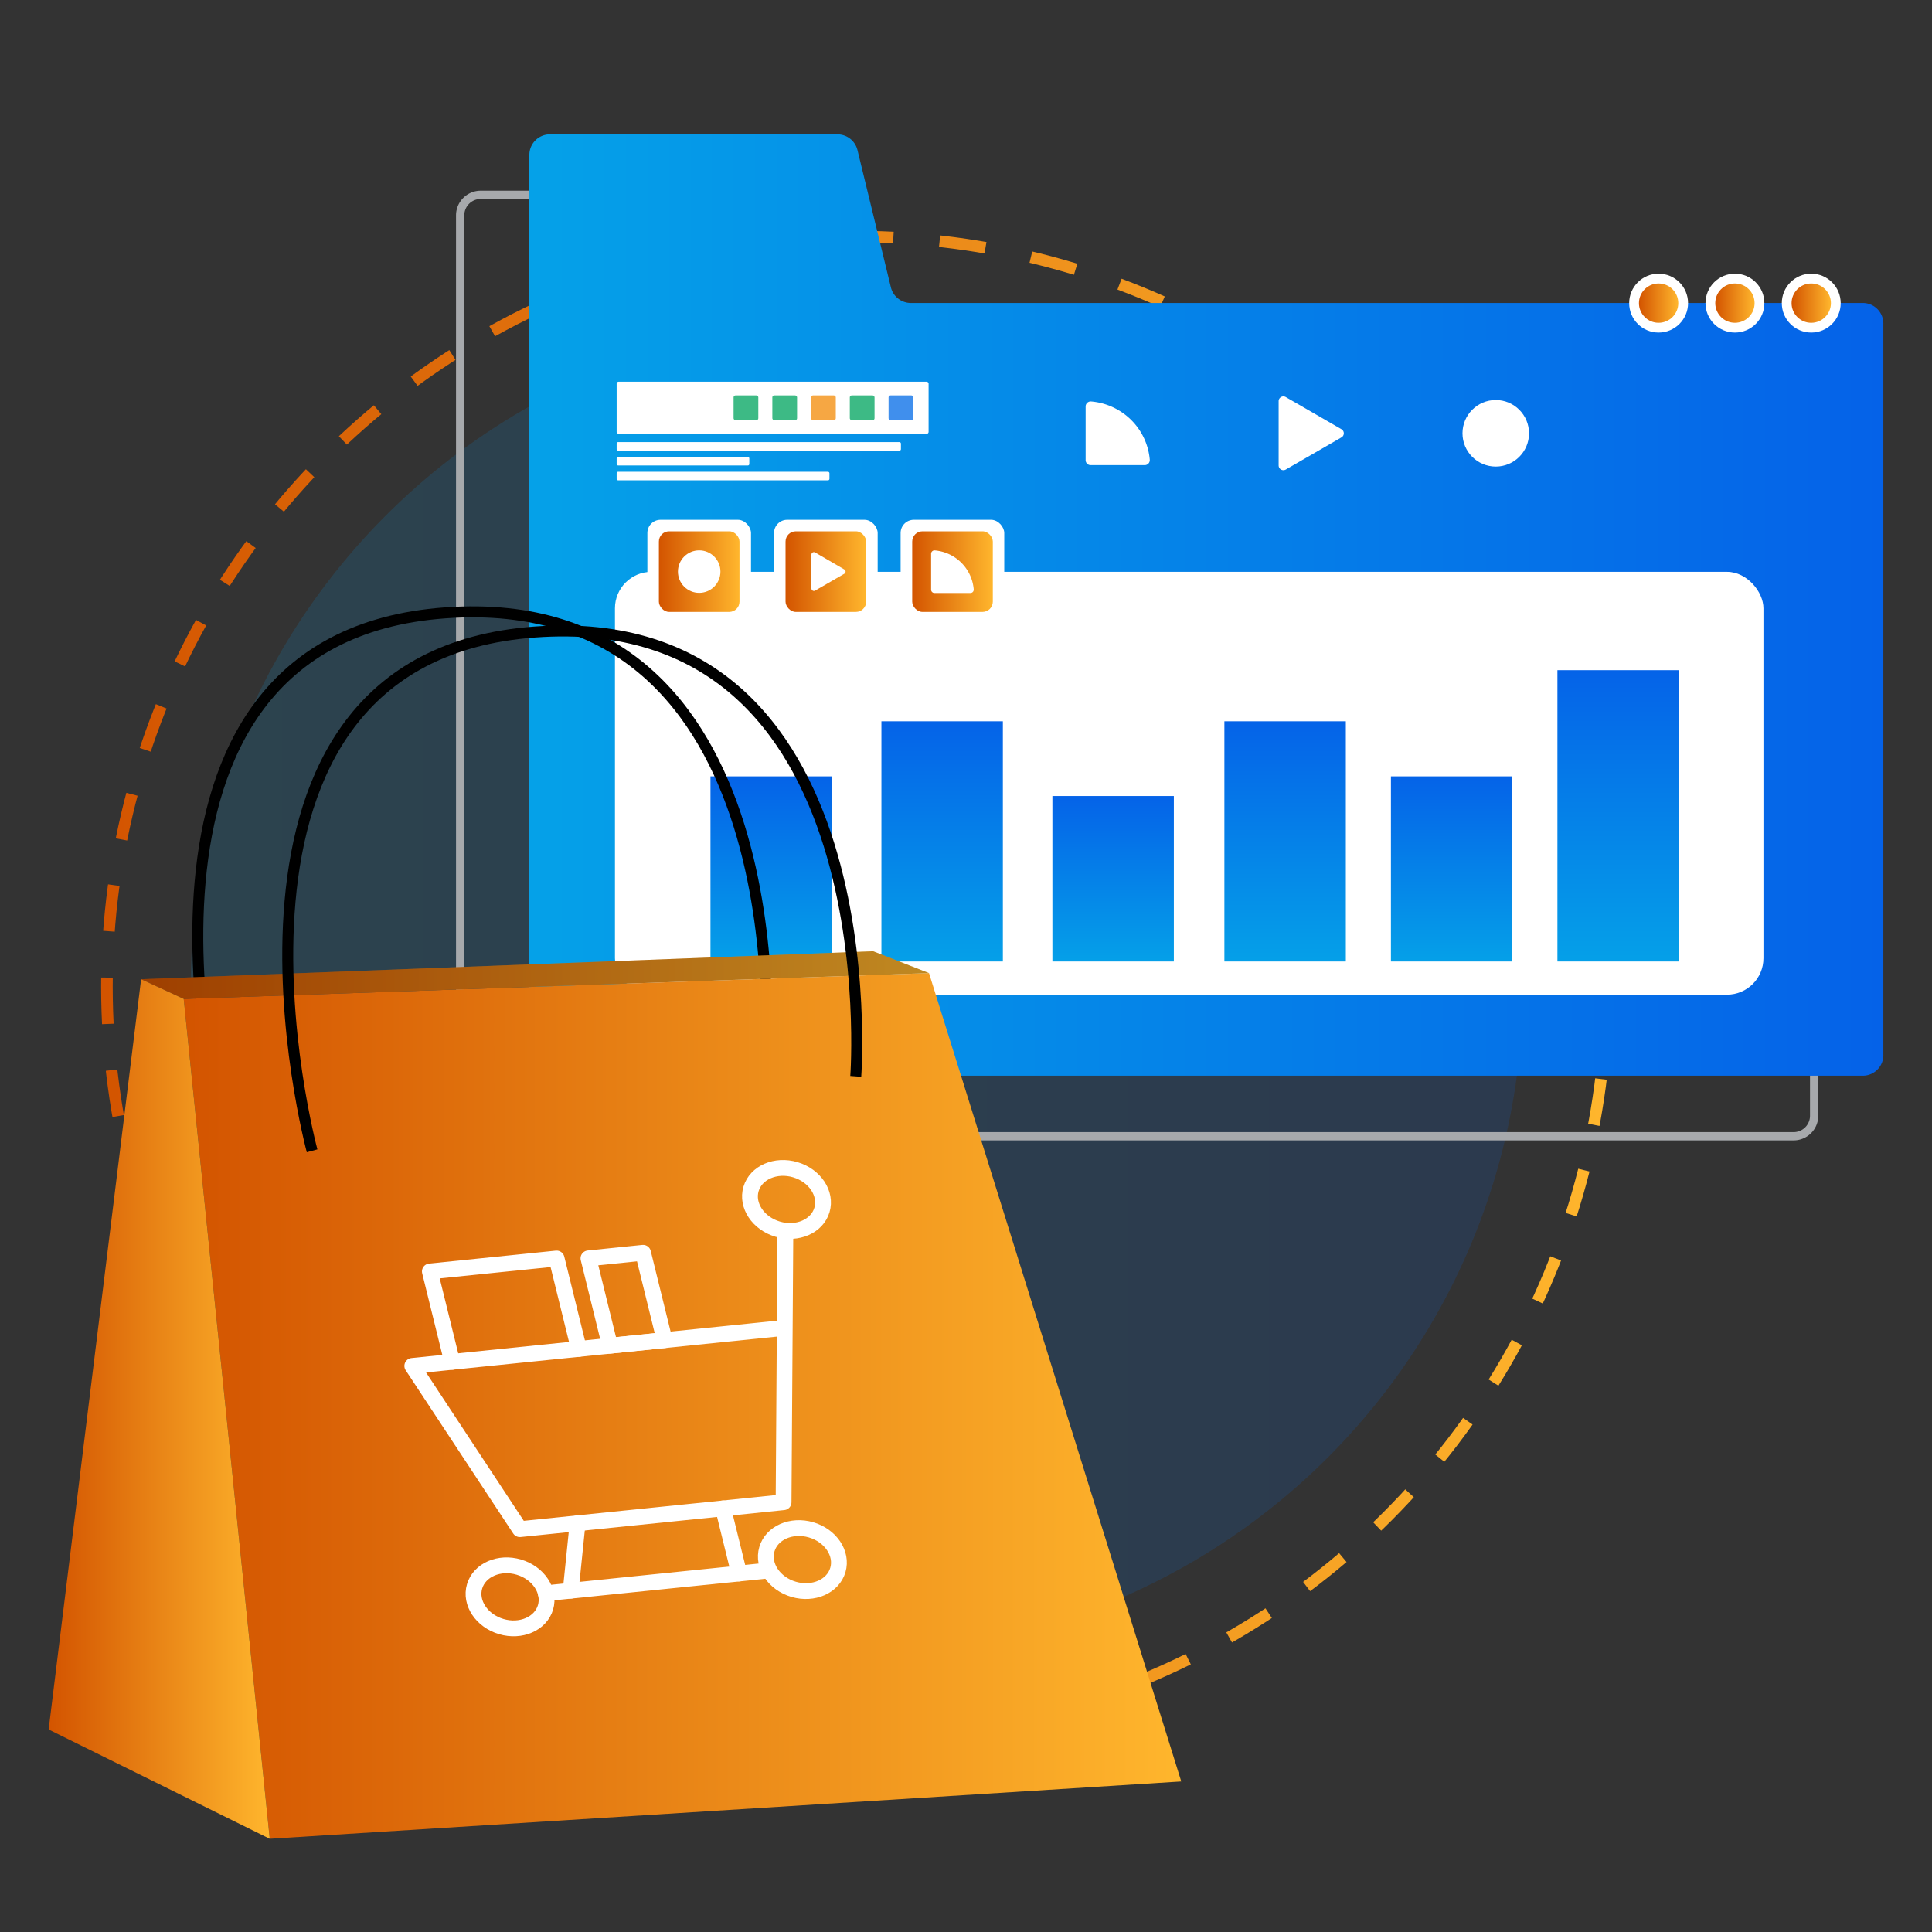 <svg id="Layer_1" data-name="Layer 1" xmlns="http://www.w3.org/2000/svg" xmlns:xlink="http://www.w3.org/1999/xlink" viewBox="0 0 500 500"><rect x="0" y="0" width="500" height="500" fill="#333333" stroke="none"/><defs><style>.cls-1{opacity:0.15;fill:url(#linear-gradient);}.cls-2,.cls-21,.cls-26,.cls-3{fill:none;}.cls-2,.cls-21,.cls-3{stroke-miterlimit:10;}.cls-2{stroke-width:3px;stroke-dasharray:12;stroke:url(#linear-gradient-2);}.cls-3{stroke:#a7a9ac;stroke-width:2.14px;}.cls-4{fill:url(#linear-gradient-3);}.cls-5{fill:#fff;}.cls-6{fill:url(#linear-gradient-4);}.cls-7{fill:url(#linear-gradient-5);}.cls-8{fill:url(#linear-gradient-6);}.cls-9{fill:#408fed;}.cls-10{fill:#3dba85;}.cls-11{fill:#f6a743;}.cls-12{fill:url(#linear-gradient-7);}.cls-13{fill:url(#linear-gradient-8);}.cls-14{fill:url(#linear-gradient-9);}.cls-15{fill:url(#linear-gradient-10);}.cls-16{fill:url(#linear-gradient-11);}.cls-17{fill:url(#linear-gradient-12);}.cls-18{fill:url(#linear-gradient-13);}.cls-19{fill:url(#linear-gradient-14);}.cls-20{fill:url(#linear-gradient-15);}.cls-21{stroke:#000;stroke-width:2.84px;}.cls-22{fill:url(#linear-gradient-16);}.cls-23{fill:url(#linear-gradient-17);}.cls-24{opacity:0.25;}.cls-25{fill:url(#linear-gradient-18);}.cls-26{stroke:#fff;stroke-linecap:round;stroke-linejoin:round;stroke-width:4.09px;}</style><linearGradient id="linear-gradient" x1="49.35" y1="255.31" x2="394.12" y2="255.31" gradientUnits="userSpaceOnUse"><stop offset="0" stop-color="#05a1e8"/><stop offset="1" stop-color="#0562e8"/></linearGradient><linearGradient id="linear-gradient-2" x1="26.17" y1="255.31" x2="417.3" y2="255.31" gradientUnits="userSpaceOnUse"><stop offset="0" stop-color="#d35400"/><stop offset="1" stop-color="#ffb62d"/></linearGradient><linearGradient id="linear-gradient-3" x1="137" y1="156.57" x2="487.41" y2="156.57" xlink:href="#linear-gradient"/><linearGradient id="linear-gradient-4" x1="463.67" y1="78.45" x2="473.84" y2="78.45" xlink:href="#linear-gradient-2"/><linearGradient id="linear-gradient-5" x1="443.91" y1="78.45" x2="454.08" y2="78.45" xlink:href="#linear-gradient-2"/><linearGradient id="linear-gradient-6" x1="424.16" y1="78.45" x2="434.33" y2="78.45" xlink:href="#linear-gradient-2"/><linearGradient id="linear-gradient-7" x1="170.52" y1="147.93" x2="191.38" y2="147.93" xlink:href="#linear-gradient-2"/><linearGradient id="linear-gradient-8" x1="203.3" y1="147.93" x2="224.16" y2="147.93" xlink:href="#linear-gradient-2"/><linearGradient id="linear-gradient-9" x1="236.08" y1="147.93" x2="256.93" y2="147.93" xlink:href="#linear-gradient-2"/><linearGradient id="linear-gradient-10" x1="199.58" y1="249.81" x2="199.58" y2="200.26" xlink:href="#linear-gradient"/><linearGradient id="linear-gradient-11" x1="332.58" y1="250.1" x2="332.58" y2="185.81" xlink:href="#linear-gradient"/><linearGradient id="linear-gradient-12" x1="375.68" y1="249.81" x2="375.68" y2="200.26" xlink:href="#linear-gradient"/><linearGradient id="linear-gradient-13" x1="418.78" y1="250.37" x2="418.78" y2="172.39" xlink:href="#linear-gradient"/><linearGradient id="linear-gradient-14" x1="243.83" y1="250.1" x2="243.83" y2="185.81" xlink:href="#linear-gradient"/><linearGradient id="linear-gradient-15" x1="288.08" y1="249.7" x2="288.08" y2="205.42" xlink:href="#linear-gradient"/><linearGradient id="linear-gradient-16" x1="47.55" y1="363.86" x2="305.71" y2="363.86" xlink:href="#linear-gradient-2"/><linearGradient id="linear-gradient-17" x1="36.52" y1="252.35" x2="240.43" y2="252.35" xlink:href="#linear-gradient-2"/><linearGradient id="linear-gradient-18" x1="12.59" y1="364.65" x2="69.81" y2="364.65" xlink:href="#linear-gradient-2"/></defs><circle class="cls-1" cx="221.74" cy="255.31" r="172.38"/><circle class="cls-2" cx="221.74" cy="255.31" r="194.07"/><path class="cls-3" d="M464.19,294.06H124.41a5.32,5.32,0,0,1-5.32-5.32v-233a5.32,5.32,0,0,1,5.32-5.32h74.43A5.32,5.32,0,0,1,204,54.46L212.66,90A5.31,5.31,0,0,0,217.82,94H464.19a5.31,5.31,0,0,1,5.31,5.32V288.74A5.31,5.31,0,0,1,464.19,294.06Z"/><path class="cls-4" d="M482.09,278.39H142.31a5.31,5.31,0,0,1-5.31-5.31v-233a5.31,5.31,0,0,1,5.31-5.31h74.43a5.33,5.33,0,0,1,5.17,4.06l8.65,35.52a5.32,5.32,0,0,0,5.16,4.06H482.09a5.32,5.32,0,0,1,5.32,5.31V273.08A5.32,5.32,0,0,1,482.09,278.39Z"/><circle class="cls-5" cx="468.75" cy="78.45" r="7.62"/><circle class="cls-5" cx="449" cy="78.45" r="7.62"/><circle class="cls-5" cx="429.25" cy="78.45" r="7.62"/><circle class="cls-6" cx="468.75" cy="78.45" r="5.09"/><circle class="cls-7" cx="449" cy="78.45" r="5.09"/><circle class="cls-8" cx="429.25" cy="78.45" r="5.09"/><rect class="cls-5" x="159.59" y="98.79" width="80.73" height="13.48" rx="0.49"/><rect class="cls-9" x="229.96" y="102.34" width="6.4" height="6.4" rx="0.49"/><rect class="cls-10" x="219.93" y="102.34" width="6.4" height="6.4" rx="0.49"/><rect class="cls-11" x="209.9" y="102.34" width="6.4" height="6.4" rx="0.49"/><rect class="cls-10" x="199.88" y="102.34" width="6.4" height="6.4" rx="0.49"/><rect class="cls-10" x="189.85" y="102.34" width="6.4" height="6.4" rx="0.49"/><rect class="cls-5" x="159.59" y="114.41" width="73.57" height="2.22" rx="0.38"/><rect class="cls-5" x="159.59" y="118.25" width="34.33" height="2.22" rx="0.38"/><rect class="cls-5" x="159.59" y="122.09" width="55.07" height="2.22" rx="0.38"/><path class="cls-5" d="M296.27,120.38h-14a1.3,1.3,0,0,1-1.31-1.3V105.21a1.31,1.31,0,0,1,1.41-1.31,16.71,16.71,0,0,1,10.37,4.78,16.49,16.49,0,0,1,4.82,10.3A1.31,1.31,0,0,1,296.27,120.38Z"/><path class="cls-5" d="M347.16,111.08l-14.41-8.32a1.23,1.23,0,0,0-1.84,1.06v16.64a1.23,1.23,0,0,0,1.84,1.06l14.41-8.32A1.22,1.22,0,0,0,347.16,111.08Z"/><circle class="cls-5" cx="387.1" cy="112.14" r="8.61"/><rect class="cls-5" x="159.15" y="147.99" width="297.23" height="109.43" rx="9.43"/><rect class="cls-5" x="167.54" y="134.52" width="26.82" height="26.82" rx="3.41"/><rect class="cls-5" x="200.32" y="134.52" width="26.82" height="26.82" rx="3.41"/><rect class="cls-5" x="233.08" y="134.52" width="26.82" height="26.82" rx="3.41"/><rect class="cls-12" x="170.52" y="137.5" width="20.86" height="20.86" rx="2.65"/><rect class="cls-13" x="203.3" y="137.5" width="20.86" height="20.86" rx="2.65"/><rect class="cls-14" x="236.08" y="137.5" width="20.86" height="20.86" rx="2.65"/><circle class="cls-5" cx="180.95" cy="147.93" r="5.5"/><path class="cls-5" d="M218.52,147.38,211,143a.64.64,0,0,0-1,.56v8.7a.64.64,0,0,0,1,.56l7.54-4.35A.64.64,0,0,0,218.52,147.38Z"/><path class="cls-5" d="M251.13,153.47h-9.29a.87.87,0,0,1-.87-.87v-9.29a.87.87,0,0,1,.94-.87A11.06,11.06,0,0,1,252,152.53.87.87,0,0,1,251.13,153.47Z"/><rect class="cls-15" x="183.87" y="200.92" width="31.43" height="47.91"/><rect class="cls-16" x="316.87" y="186.67" width="31.43" height="62.16"/><rect class="cls-17" x="359.97" y="200.92" width="31.43" height="47.91"/><rect class="cls-18" x="403.06" y="173.44" width="31.43" height="75.39"/><rect class="cls-19" x="228.11" y="186.67" width="31.43" height="62.16"/><rect class="cls-20" x="272.36" y="206.01" width="31.43" height="42.82"/><path class="cls-21" d="M57.49,292.88s-34.44-127.59,57.7-134.27,83,115,83,115"/><polygon class="cls-22" points="47.55 258.52 69.81 475.88 305.71 461.04 240.43 251.84 47.55 258.52"/><polygon class="cls-23" points="47.55 258.52 36.52 253.42 225.96 246.18 240.43 251.84 47.55 258.52"/><polygon class="cls-24" points="47.55 258.52 36.52 253.42 225.96 246.18 240.43 251.84 47.55 258.52"/><polygon class="cls-25" points="36.52 253.42 12.59 447.59 69.81 475.88 47.55 258.52 36.52 253.42"/><path class="cls-21" d="M80.77,297.83s-34.44-127.59,57.7-134.27,83,115,83,115"/><polyline class="cls-26" points="203.09 343.65 106.7 353.5 134.53 395.75 202.79 388.77 203.25 319.65"/><ellipse class="cls-26" cx="203.54" cy="310.42" rx="8.02" ry="9.57" transform="translate(-151.9 417.41) rotate(-73.5)"/><ellipse class="cls-26" cx="132" cy="413.27" rx="8.02" ry="9.57" transform="translate(-301.74 422.45) rotate(-73.5)"/><ellipse class="cls-26" cx="208.02" cy="405.5" rx="8.02" ry="9.57" transform="matrix(0.28, -0.96, 0.96, 0.28, -239.87, 489.78)"/><line class="cls-26" x1="141.24" y1="412.33" x2="198.78" y2="406.45"/><line class="cls-26" x1="149.48" y1="394.22" x2="147.69" y2="411.67"/><line class="cls-26" x1="187.14" y1="390.37" x2="191.29" y2="407.21"/><polyline class="cls-26" points="117.02 352.44 111.25 329.05 144.05 325.7 149.81 349.09"/><polygon class="cls-26" points="171.99 346.83 157.86 348.27 152.29 325.66 166.42 324.22 171.99 346.83"/></svg>